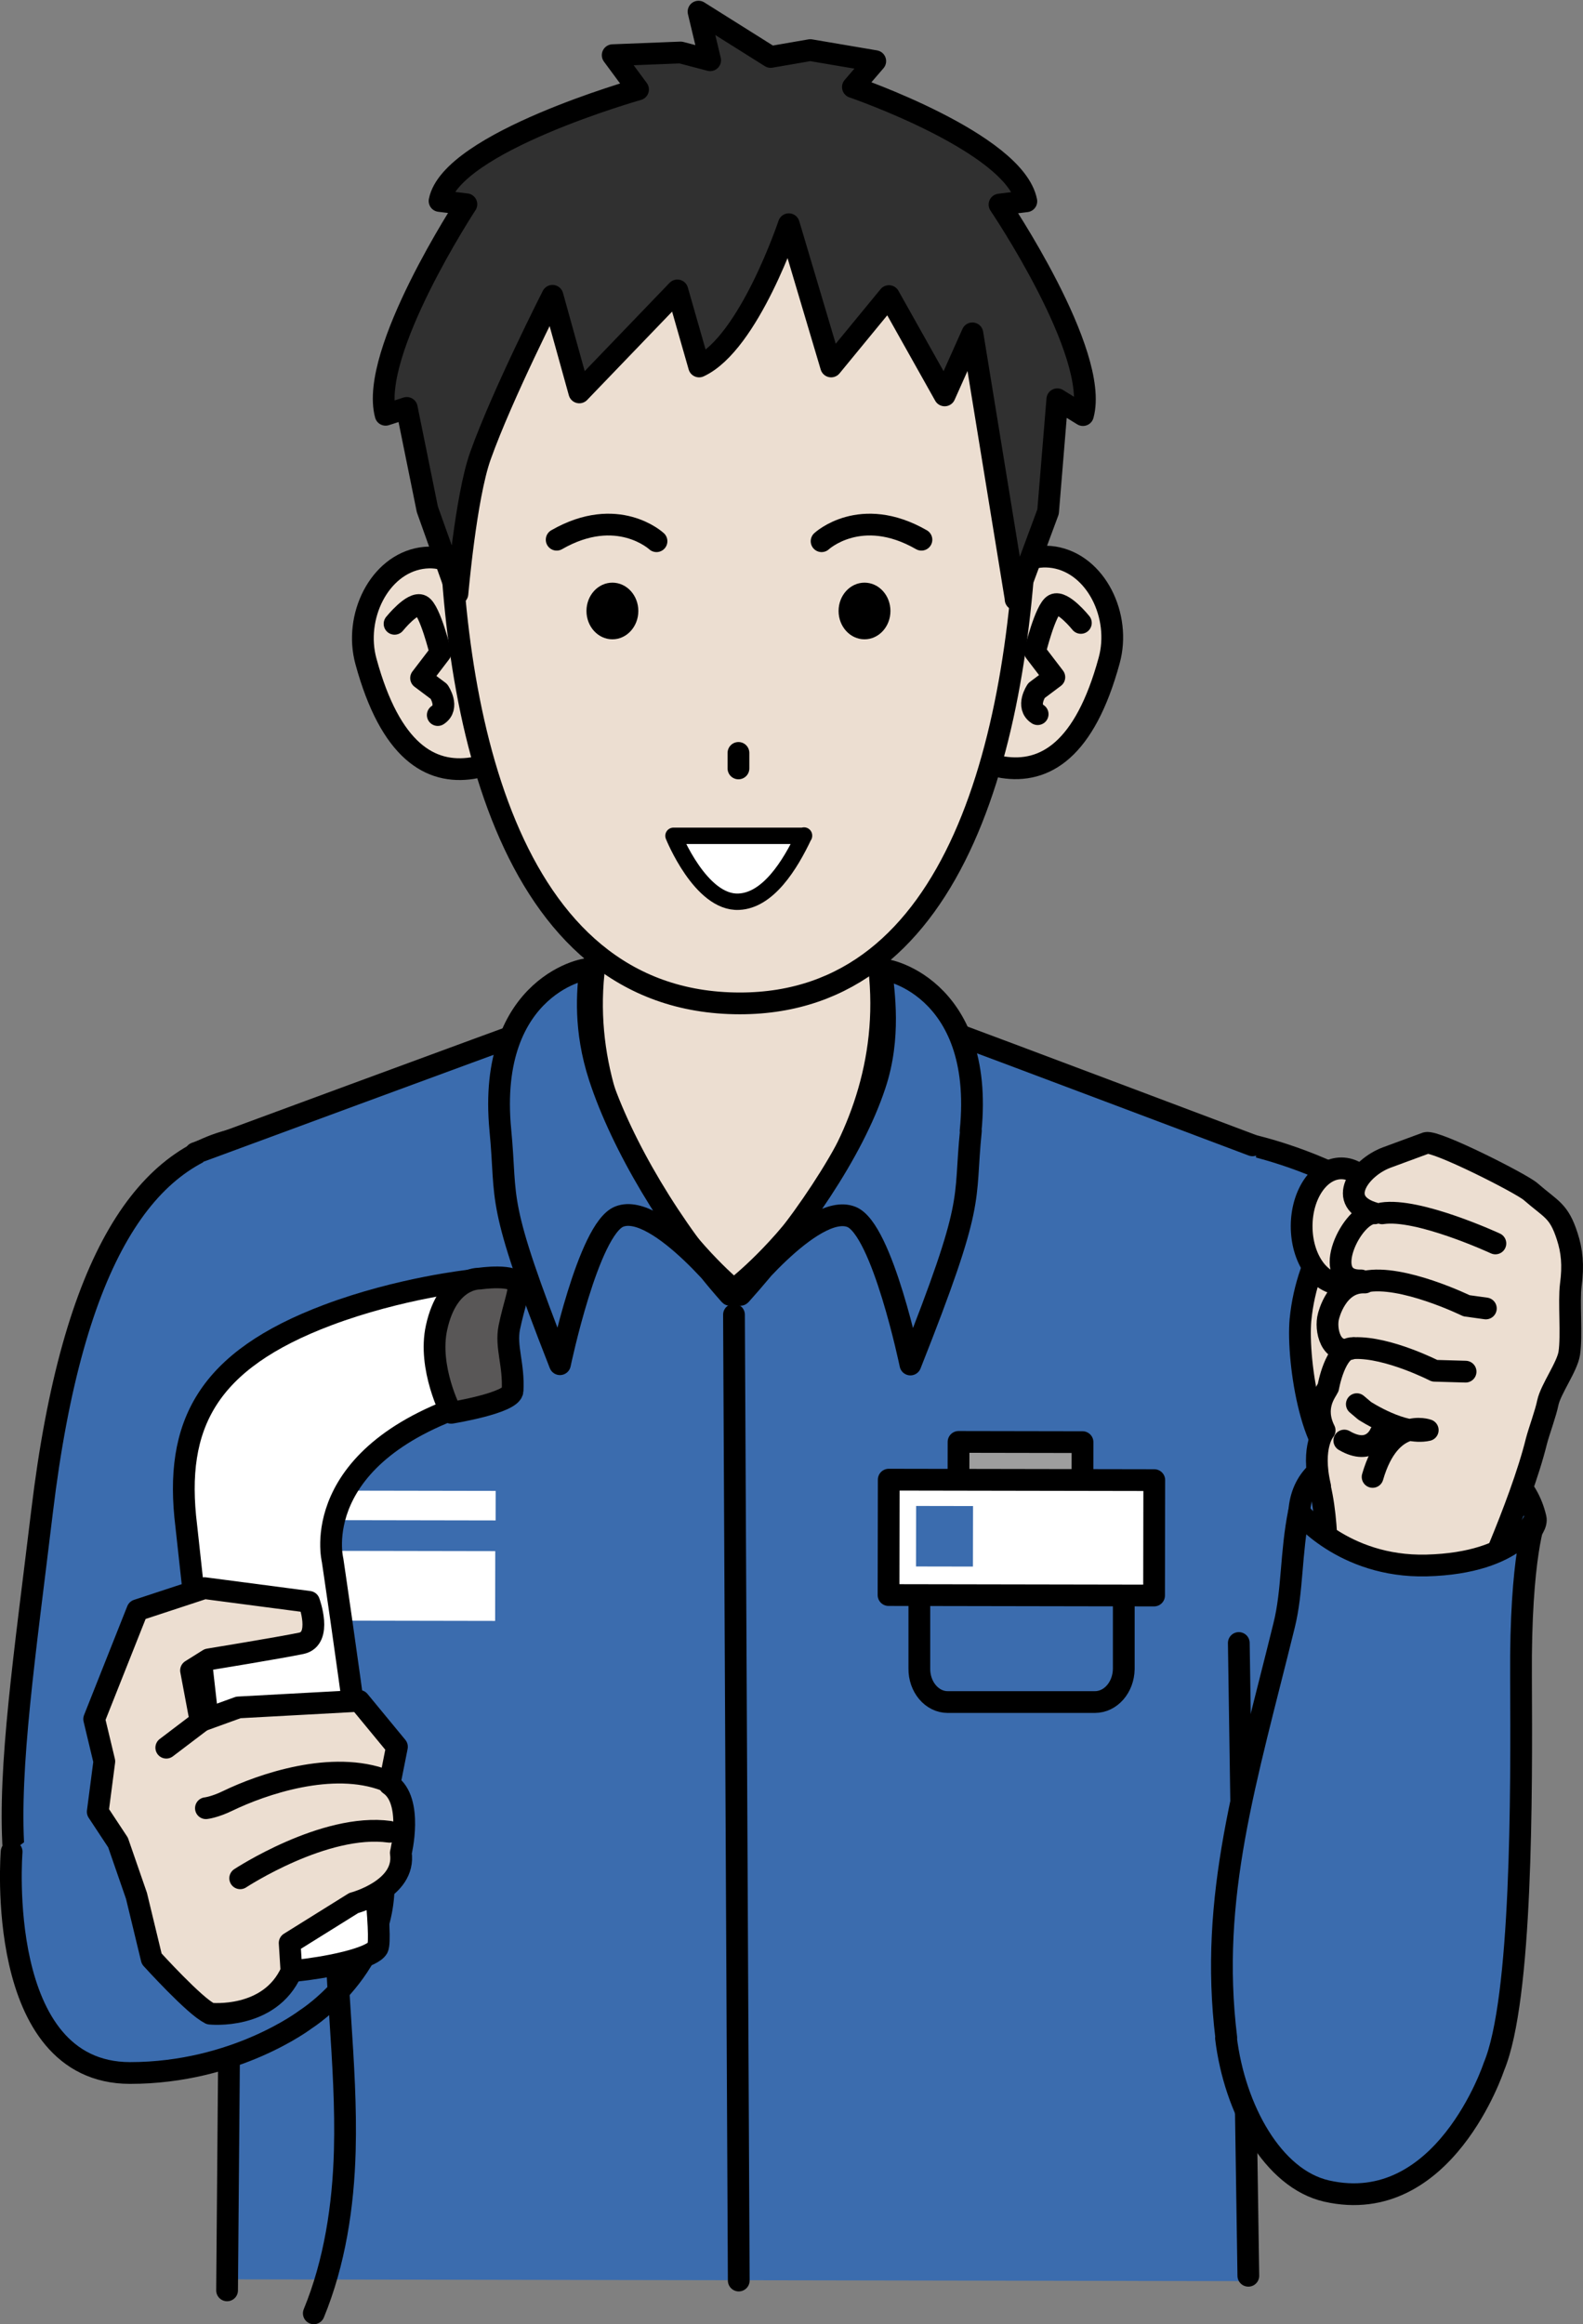 <svg xmlns="http://www.w3.org/2000/svg" id="_&#x30EC;&#x30A4;&#x30E4;&#x30FC;_2" viewBox="0 0 53.12 77.94"><rect x="0" y="0" width="53.12" height="77.94" fill="#808080" stroke="none"/><defs><style>.cls-1{fill:none;}.cls-1,.cls-2,.cls-3,.cls-4,.cls-5,.cls-6,.cls-7,.cls-8{stroke:#000;stroke-linecap:round;stroke-linejoin:round;}.cls-1,.cls-2,.cls-3,.cls-5,.cls-6,.cls-7,.cls-8{stroke-width:.73px;}.cls-2{fill:#595757;}.cls-3,.cls-9{fill:#3b6cae;}.cls-10,.cls-9,.cls-11{stroke-width:0px;}.cls-4{stroke-width:.55px;}.cls-4,.cls-11,.cls-7{fill:#fff;}.cls-5{fill:#303030;}.cls-6{fill:#9e9e9e;}.cls-8{fill:#ecded1;}</style></defs><g id="_&#x30EC;&#x30A4;&#x30E4;&#x30FC;_1-2"><path class="cls-3" d="m41.83,38.37s8.15,1.62,7.97,7.92l.68,13.67s1.83,12.41-5.47,12.86c0,0-3.32-.17-3.69-4.27,0,0-.51-18.53-.51-22.71,0-4.18,1.02-7.47,1.02-7.47Z"></path><path class="cls-3" d="m8.3,38.13c-3.36.48-5.86,3.99-6.89,12.57-1.15,9.54-2.25,15.24,2.57,16.47.77.2,3.65.28,4.55-3.42.9-3.69-.23-25.63-.23-25.63Z"></path><path class="cls-9" d="m41.92,76.5l-34.34-.06-.77-37.82s10.77-4.08,11.52-4.5c2.98-1.67,9.92-1,13.27.2.8.29,10.55,4.11,10.55,4.11l-.22,38.07Z"></path><line class="cls-1" x1="7.62" y1="76.81" x2="7.8" y2="55.16"></line><line class="cls-1" x1="41.89" y1="76.32" x2="41.57" y2="55.1"></line><path class="cls-1" d="m31.78,34.56c.8.29,10.25,3.85,10.25,3.85"></path><path class="cls-1" d="m17.79,34.54c-.8.28-11.23,4.13-11.23,4.13"></path><path class="cls-8" d="m19.92,32.62c.38-3.71.25-6.87.25-6.87l9.33.02s-.31,3.12.03,6.98c.56,6.39-4.91,10.5-4.91,10.5,0,0-5.35-4.37-4.7-10.63Z"></path><path class="cls-3" d="m30.85,49.69v6.26c-.01.62.42,1.13.95,1.13h4.94c.53,0,.96-.49.97-1.11v-6.26s-6.85-.01-6.85-.01Z"></path><rect class="cls-6" x="32.16" y="48.36" width="4.16" height="2.17" transform="translate(.09 -.06) rotate(.1)"></rect><rect class="cls-7" x="29.82" y="49.63" width="8.91" height="3.87" transform="translate(.09 -.06) rotate(.1)"></rect><rect class="cls-9" x="30.74" y="50.51" width="1.91" height="2.03" transform="translate(.09 -.06) rotate(.1)"></rect><path class="cls-3" d="m32.57,37.93c.49-4.9-3-5.51-2.99-5.4.07.74.32,2.25-.22,3.86-.75,2.26-2.56,4.85-4.5,7.02-.23.26,2.4-3.12,3.71-2.6,1.04.41,1.98,4.95,1.98,4.95,2.22-5.6,1.78-5.37,2.03-7.84Z"></path><path class="cls-3" d="m16.79,37.9c-.47-4.91,3.02-5.5,3.01-5.39-.08.73-.21,2,.32,3.62.74,2.26,2.42,5.1,4.36,7.28.23.26-2.39-3.13-3.7-2.61-1.04.41-1.99,4.95-1.99,4.95-2.2-5.6-1.76-5.37-2-7.85Z"></path><line class="cls-1" x1="24.63" y1="44.09" x2="24.79" y2="76.48"></line><rect class="cls-11" x="11.3" y="49.99" width="5.33" height=".99" transform="translate(.09 -.02) rotate(.1)"></rect><rect class="cls-11" x="11.29" y="52.01" width="5.33" height="2.34" transform="translate(.09 -.02) rotate(.1)"></rect><path class="cls-9" d="m12.79,62.35c-.27-1.51-.64-4.09-3.07-4.37l-4,.15-5.34,3.97s-.6,7.41,3.97,7.42c3.55,0,5.9-1.8,5.9-1.8,0,0,3.14-1.97,2.54-5.37Z"></path><path class="cls-1" d="m.39,62.1s-.6,7.41,3.97,7.42c3.55,0,5.9-1.8,5.9-1.8,0,0,3.14-1.97,2.54-5.37-.27-1.51-.64-4.09-3.07-4.37l-4,.15"></path><path class="cls-1" d="m11.26,63.27c-.07,2.96.39,5.91.31,8.86-.05,1.85-.34,3.75-1.04,5.45"></path><path class="cls-7" d="m8.03,65.99c.22.44,4.3-.07,4.64-.66s-1.51-13.01-1.51-13.01c0,0-.9-3.59,4.94-5.37l-.31-4.01s-2.37.25-4.79,1.16c-4.04,1.52-5.17,3.67-4.75,7.07,0,0,1.56,14.39,1.78,14.82Z"></path><path class="cls-2" d="m16.09,42.88s-1.07-.05-1.44,1.64c-.3,1.35.49,2.86.49,2.86,0,0,2.04-.33,2.06-.74.05-.88-.24-1.47-.11-2.12.16-.77.35-1.21.3-1.43-.08-.39-1.3-.21-1.3-.21Z"></path><path class="cls-8" d="m7.05,67.53s2,.22,2.73-1.42l-.06-.95,2.15-1.34s1.76-.46,1.58-1.68c0,0,.43-1.75-.38-2.3l.25-1.26-1.27-1.54-4.05.22-1.27.46-.32-1.7.59-.37s2.39-.39,3.11-.54.26-1.39.26-1.39l-3.51-.46-2.25.74-1.45,3.65.34,1.42-.22,1.69.68,1.03.62,1.79.51,2.11s1.46,1.61,1.95,1.83Z"></path><path class="cls-1" d="m8.06,62.99s2.83-1.86,5.01-1.56"></path><path class="cls-1" d="m6.91,60.64s.29-.03.74-.25c1.14-.55,3.5-1.37,5.29-.68"></path><line class="cls-1" x1="5.58" y1="58.61" x2="6.74" y2="57.73"></line><path class="cls-3" d="m43.58,50.9c0,.75,1.12,2.14,3.2,2.32s4.92-1.58,4.75-2.31c-.25-1.07-1.09-2.1-3.16-2.28-2.07-.18-4.78-.08-4.78,2.27Z"></path><path class="cls-8" d="m43.64,44.25c-.13,1.43.43,4.93,1.59,4.88,1.16-.05,3.39-3.43,3.29-5.66s-1-3.51-2.16-3.46c-1.16.05-2.51,2.03-2.72,4.25Z"></path><ellipse class="cls-8" cx="45.01" cy="41.13" rx="1.94" ry="1.33" transform="translate(3.8 86.06) rotate(-89.9)"></ellipse><path class="cls-8" d="m44.3,49.85c-.32-1.35.15-1.88.15-1.88-.39-.78.05-1.29.12-1.44,0,0,.23-1.33.83-1.32-.76.29-.94-.65-.82-1.07,0,0,.27-1.17,1.22-1.13l-.13-.07c-1.44.04-.28-2.31.46-2.25-1.34-.38-.51-1.53.4-1.87l1.33-.49c.33-.09,3.19,1.36,3.5,1.63.7.61.95.63,1.23,1.5.16.49.21.97.12,1.64-.07.54.04,1.69-.05,2.28-.07.46-.62,1.2-.72,1.66-.07.35-.29.94-.38,1.28-.54,2.19-2.11,5.54-2.11,5.54l-2.22-.56-2.7-1.06c-.01-.59-.04-1.54-.24-2.38Z"></path><path class="cls-1" d="m49.18,46l-1.04-.03s-1.56-.8-2.69-.76"></path><path class="cls-1" d="m49.86,43.88l-.65-.09s-2.17-1.06-3.4-.81"></path><path class="cls-1" d="m50.18,41.7s-2.59-1.2-3.8-1.01"></path><path class="cls-1" d="m45.53,47.09l.26.22s1.28.84,2.12.65c0,0-1.26-.46-1.85,1.57"></path><path class="cls-1" d="m46.32,48.07s-.3.77-1.21.24"></path><path class="cls-3" d="m41.15,68.34c-.58-4.74.66-8.63,1.94-13.83.29-1.16.22-2.42.5-3.81,0,0,1.47,1.87,4.28,1.8,3.09-.08,3.65-1.58,3.65-1.58,0,0-.51,1.22-.48,5.35.02,3.89.04,10.77-.91,13.04,0,0-1.67,5.06-5.61,4.17-1.81-.41-3.09-2.75-3.38-5.13Z"></path><path class="cls-8" d="m16.42,21.34c.24,1.52.83,4.2-.57,4.42-1.41.22-2.75-.57-3.57-3.58-.41-1.49.44-3.23,1.85-3.46,1.41-.22,2.05,1.09,2.29,2.62Z"></path><path class="cls-1" d="m13.24,20.92s.61-.76.9-.61.64,1.58.64,1.58l-.65.85.6.45s.36.53-.04.79"></path><path class="cls-8" d="m33.08,21.31c-.24,1.52-.83,4.2.57,4.42,1.41.22,2.75-.57,3.57-3.58.41-1.49-.44-3.23-1.85-3.46-1.41-.22-2.05,1.09-2.29,2.62Z"></path><path class="cls-1" d="m36.27,20.89s-.61-.76-.9-.61-.64,1.58-.64,1.58l.65.85-.6.45s-.36.53.04.79"></path><path class="cls-8" d="m34.48,16.15c-.14,8.58-2.35,17.5-9.65,17.5-7.96,0-9.75-10.11-9.75-17.5,0-7.39,4.31-10.81,9.66-10.81,5.36,0,9.86,3.42,9.73,10.81Z"></path><ellipse class="cls-10" cx="20.55" cy="20.49" rx=".87" ry=".95"></ellipse><ellipse class="cls-10" cx="29.01" cy="20.49" rx=".87" ry=".95"></ellipse><path class="cls-1" d="m22.03,18.15s-1.31-1.22-3.35-.05"></path><path class="cls-1" d="m27.57,18.15s1.31-1.22,3.35-.05"></path><line class="cls-1" x1="24.78" y1="25.25" x2="24.78" y2="25.77"></line><path class="cls-4" d="m26.98,28.02c-.47,1-1.21,2.18-2.19,2.22-1.28.06-2.19-2.21-2.19-2.21h4.38Z"></path><path class="cls-5" d="m34.08,20.07l-1.45-8.89-.93,2.08-1.87-3.33-1.94,2.36-1.42-4.77s-1.33,3.99-3.01,4.77l-.73-2.55-3.29,3.42-.9-3.24s-1.69,3.32-2.42,5.37c-.49,1.37-.77,4.62-.77,4.62l-1.01-2.83-.69-3.4-.71.23c-.56-2.08,2.71-7.06,2.71-7.06l-.9-.11c.39-1.97,6.66-3.74,6.66-3.74l-.85-1.15,2.28-.09.99.26-.39-1.63,2.42,1.52,1.33-.23,2.18.37-.75.87s5.43,1.86,5.82,3.83l-.9.11s3.37,4.98,2.8,7.06l-.86-.53-.31,3.77-1.09,2.94Z"></path></g></svg>